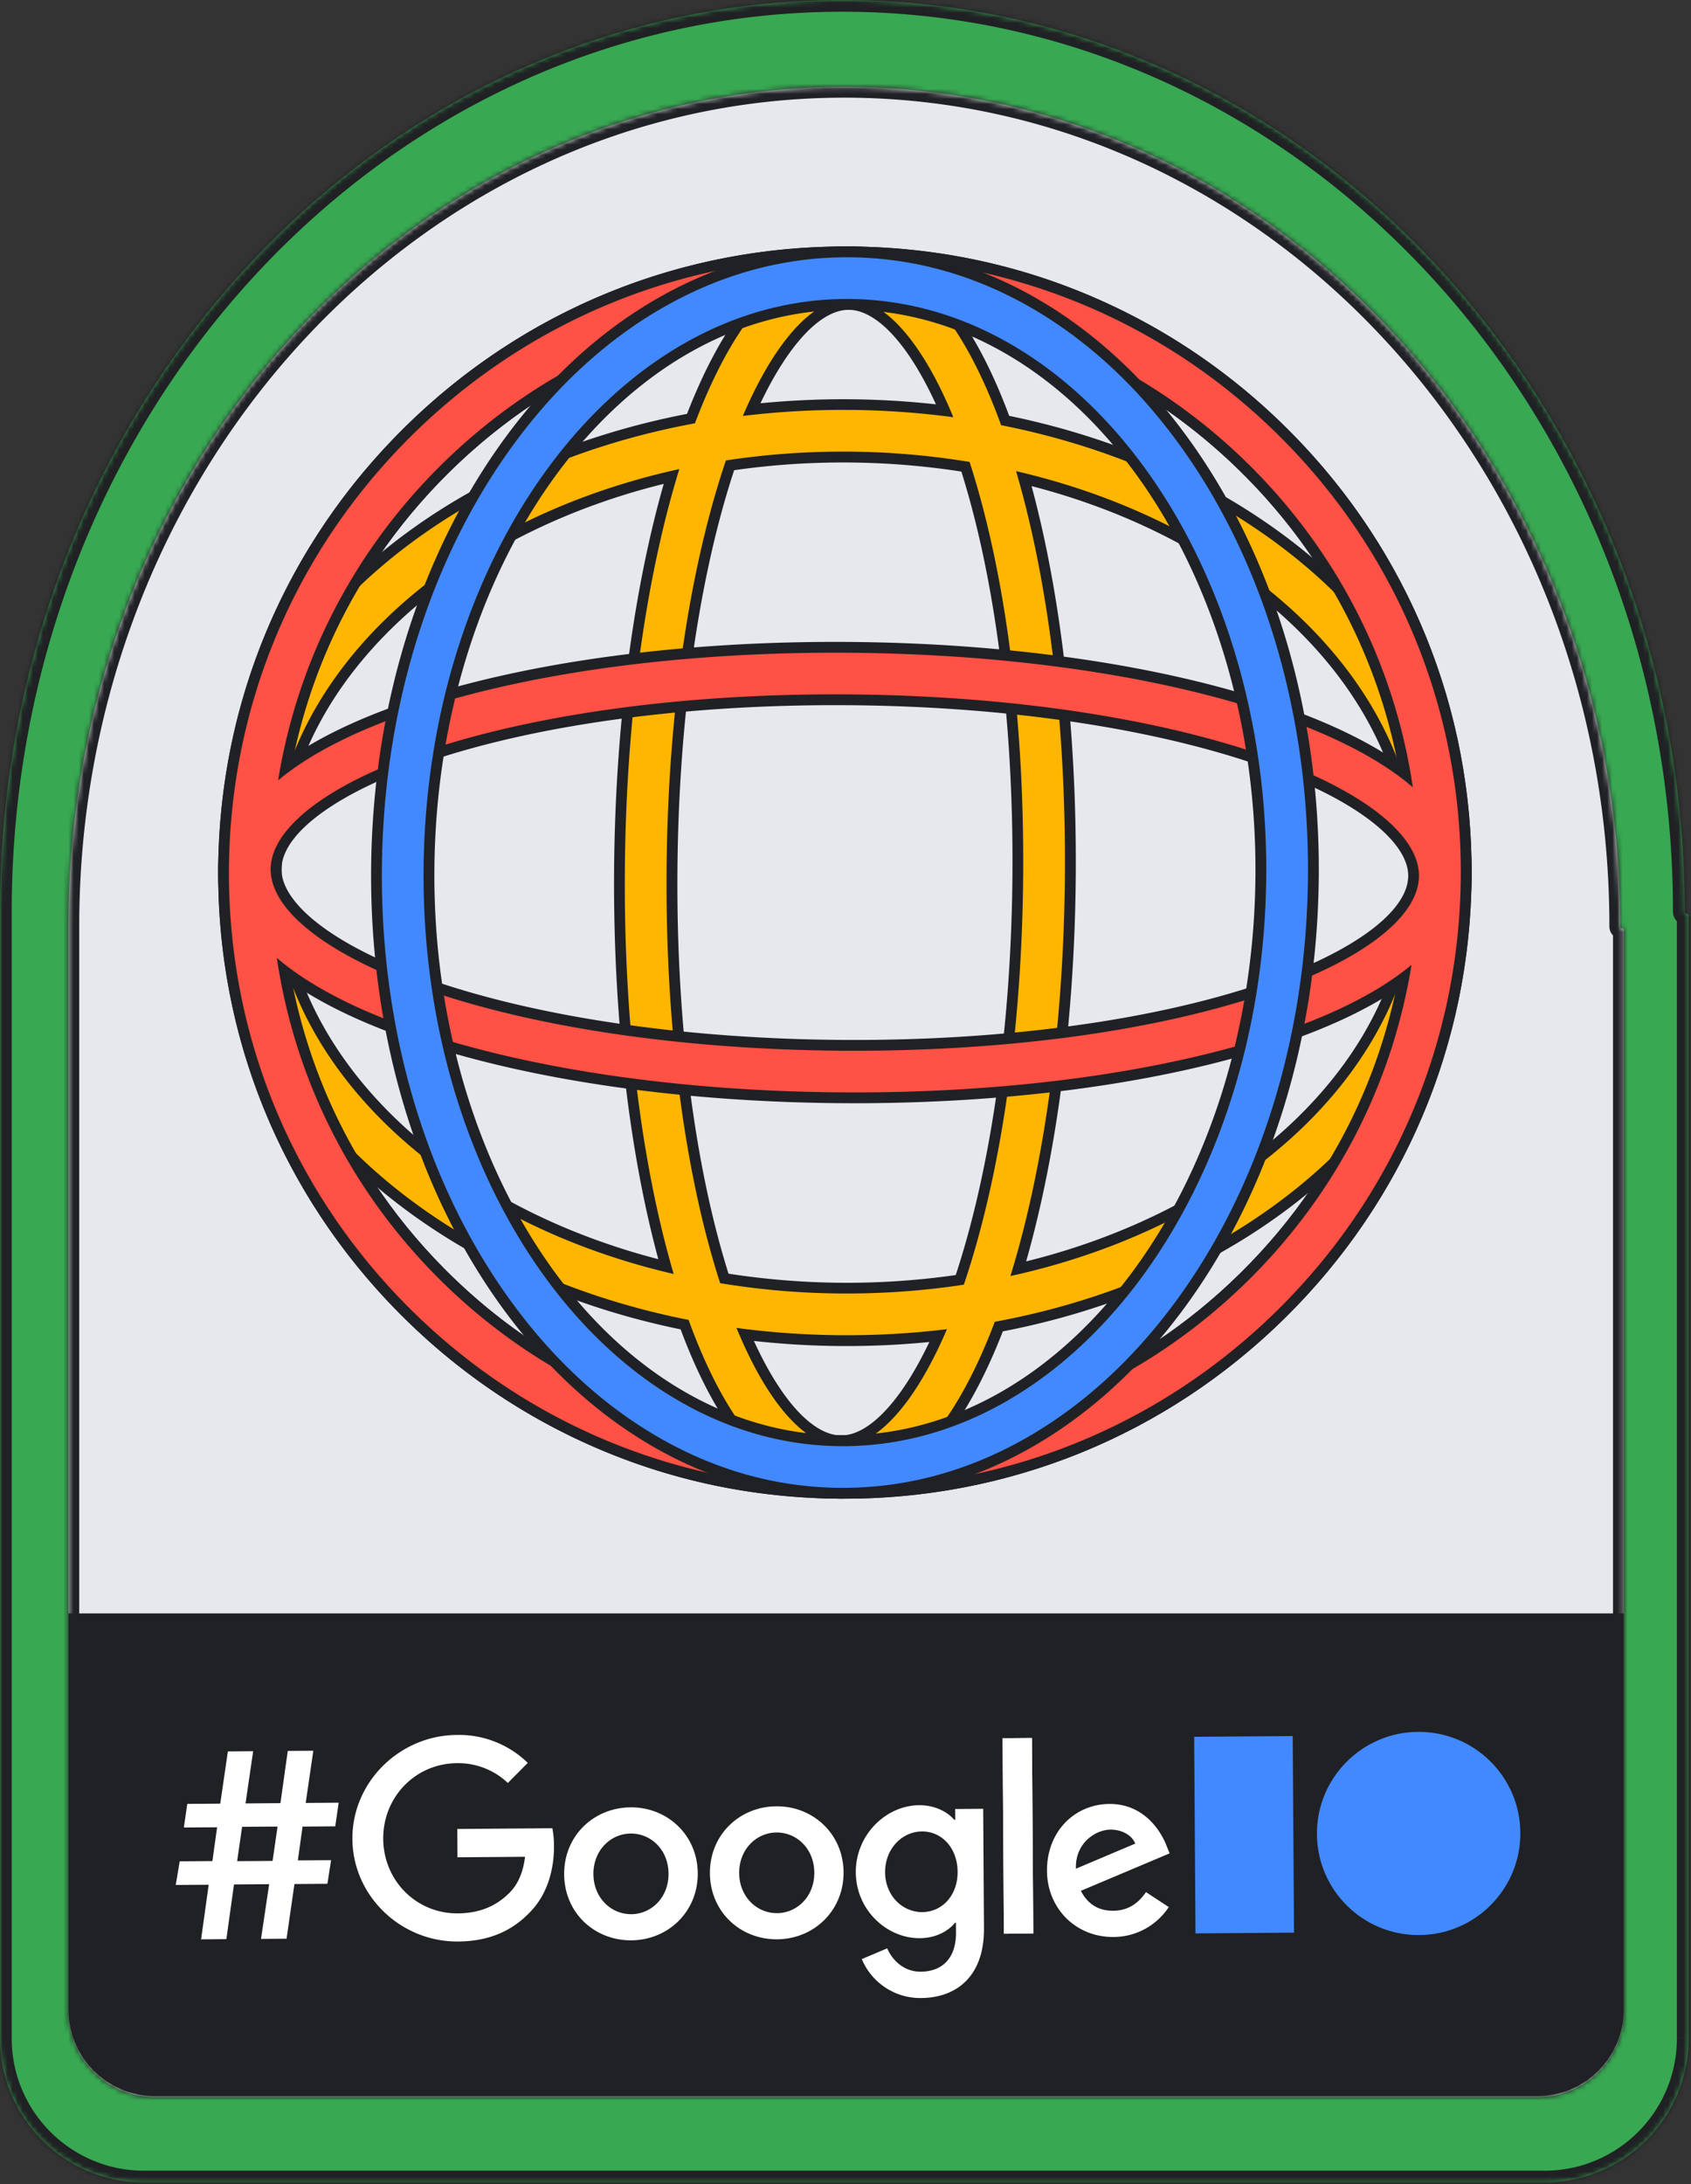 <svg xmlns="http://www.w3.org/2000/svg" width="333" height="430" fill="none"><rect width="100%" height="100%" fill="#333333" stroke="none"/><mask id="a" fill="#fff"><path fill-rule="evenodd" d="M332.142 179.858a.385.385 0 0 1-.385-.386v-.03C331.757 80.339 257.49 0 165.878 0S0 80.339 0 179.442a197.638 197.638 0 0 0 0 .416V401.3c0 15.663 12.697 28.36 28.36 28.36h275.806c15.663 0 28.36-12.697 28.36-28.36V180.242a.384.384 0 0 0-.384-.384Z" clip-rule="evenodd"/></mask><path fill="#38A852" fill-rule="evenodd" d="M332.142 179.858a.385.385 0 0 1-.385-.386v-.03C331.757 80.339 257.49 0 165.878 0S0 80.339 0 179.442a197.638 197.638 0 0 0 0 .416V401.3c0 15.663 12.697 28.36 28.36 28.36h275.806c15.663 0 28.36-12.697 28.36-28.36V180.242a.384.384 0 0 0-.384-.384Z" clip-rule="evenodd"/><path fill="#202124" d="m0 179.857 2.31-.005-2.31.005Zm331.757-.385h2.309-2.309Zm-2.31-.03v.03h4.619v-.03h-4.619ZM165.878 2.309c90.17 0 163.569 79.13 163.569 177.133h4.619c0-100.204-75.133-181.751-168.188-181.751v4.618ZM2.309 179.442C2.31 81.44 75.71 2.309 165.878 2.309v-4.618C72.823-2.31-2.309 79.238-2.309 179.442h4.618Zm0 .41v-.41h-4.618v.42l4.619-.01Zm0 221.448V179.858h-4.618V401.3h4.618Zm301.857 26.051H28.36v4.618h275.806v-4.618Zm26.051-247.109V401.3h4.619V180.242h-4.619Zm4.619 0a2.694 2.694 0 0 0-2.694-2.694v4.619a1.925 1.925 0 0 1-1.925-1.925h4.619Zm-30.67 251.727c16.938 0 30.67-13.731 30.67-30.669h-4.619c0 14.387-11.663 26.051-26.051 26.051v4.618ZM0 177.548c-1.139 0-2.31.902-2.31 2.31h4.62c0 1.407-1.17 2.309-2.31 2.309v-4.619Zm-2.309 2.314a2.31 2.31 0 0 1 2.31-2.314v4.619a2.31 2.31 0 0 0 2.309-2.315l-4.619.01Zm0 221.438c0 16.938 13.731 30.669 30.67 30.669v-4.618c-14.388 0-26.052-11.664-26.052-26.051h-4.618Zm331.756-221.828a2.696 2.696 0 0 0 2.695 2.695v-4.619c1.065 0 1.924.865 1.924 1.924h-4.619Z" mask="url(#a)"/><mask id="b" fill="#fff"><path fill-rule="evenodd" d="M319.411 182.769a.354.354 0 0 1-.354-.355v-.028c0-91.284-68.408-165.285-152.792-165.285-84.385 0-152.792 74-152.792 165.285V395.848c0 9.398 7.618 17.017 17.016 17.017h272.26c9.398 0 17.017-7.619 17.017-17.017V183.123a.355.355 0 0 0-.355-.354Z" clip-rule="evenodd"/></mask><path fill="#E6E8EB" fill-rule="evenodd" d="M319.411 182.769a.354.354 0 0 1-.354-.355v-.028c0-91.284-68.408-165.285-152.792-165.285-84.385 0-152.792 74-152.792 165.285V395.848c0 9.398 7.618 17.017 17.016 17.017h272.26c9.398 0 17.017-7.619 17.017-17.017V183.123a.355.355 0 0 0-.355-.354Z" clip-rule="evenodd"/><path fill="#202124" d="m13.473 182.769-2.127.004 2.127-.004Zm305.584-.355h-2.127 2.127Zm-2.127-.028v.028h4.254v-.028h-4.254ZM166.265 19.228c83.055 0 150.665 72.888 150.665 163.158h4.254c0-92.299-69.206-167.412-154.919-167.412v4.254ZM15.6 182.386c0-90.27 67.61-163.158 150.665-163.158v-4.254c-85.714 0-154.92 75.113-154.92 167.412H15.6Zm0 .378v-.378h-4.254v.387l4.254-.009Zm0 213.084V182.769h-4.254v213.079H15.6Zm287.149 14.889H30.489v4.255h272.26v-4.255Zm14.89-227.614v212.725h4.254V183.123h-4.254Zm4.254 0a2.481 2.481 0 0 0-2.482-2.481v4.254a1.772 1.772 0 0 1-1.772-1.773h4.254Zm-19.144 231.869c10.573 0 19.144-8.571 19.144-19.144h-4.254c0 8.223-6.667 14.889-14.89 14.889v4.255ZM13.473 180.642c-1.163 0-2.127.94-2.127 2.127H15.6a2.127 2.127 0 0 1-2.127 2.127v-4.254Zm-2.127 2.131a2.127 2.127 0 0 1 2.127-2.131v4.254c1.176 0 2.13-.955 2.127-2.132l-4.254.009Zm0 213.075c0 10.573 8.57 19.144 19.143 19.144v-4.255c-8.223 0-14.89-6.666-14.89-14.889h-4.253ZM316.93 182.414a2.48 2.48 0 0 0 2.481 2.482v-4.254c.982 0 1.773.796 1.773 1.772h-4.254Z" mask="url(#b)"/><path fill="#202124" d="M13.47 317.636h306.294v77.992c0 9.397-7.619 17.016-17.017 17.016H30.487c-9.398 0-17.016-7.619-17.016-17.016v-77.992Z"/><path fill="#FF5145" d="M111.717 281.229c-11.995-5.982-22.913-13.911-32.452-23.568-22.944-23.22-35.457-53.984-35.226-86.627.232-32.642 13.167-63.249 36.44-86.192 23.269-22.936 54.083-35.461 86.766-35.259 18.965.115 37.067 4.407 53.805 12.754 11.996 5.98 22.914 13.91 32.452 23.567 22.945 23.22 35.458 53.984 35.226 86.627-.228 32.636-13.173 63.246-36.439 86.192-23.27 22.936-54.083 35.461-86.766 35.259-18.965-.115-37.067-4.407-53.806-12.753ZM216.42 71.586c-15.324-7.641-31.892-11.564-49.259-11.674-29.918-.186-58.126 11.28-79.43 32.283-21.3 20.997-33.147 49.019-33.36 78.901-.212 29.881 11.243 58.044 32.253 79.302 8.734 8.843 18.735 16.102 29.71 21.575 15.319 7.638 31.893 11.564 49.253 11.671 29.919.185 58.126-11.28 79.43-32.284 21.3-20.997 33.148-49.019 33.36-78.9.212-29.882-11.242-58.044-32.253-79.303-8.733-8.843-18.735-16.102-29.71-21.574l.006.003Z"/><path fill="#202124" d="M220.569 63.293c11.787 5.877 22.651 13.724 32.177 23.359 22.744 23.017 35.153 53.516 34.921 85.873-.225 32.361-13.059 62.702-36.125 85.439-23.067 22.736-53.614 35.157-86.012 34.954-18.831-.112-36.975-4.48-53.339-12.64-11.787-5.877-22.65-13.724-32.176-23.358-22.745-23.018-35.154-53.517-34.922-85.874.225-32.361 13.059-62.702 36.125-85.438 23.067-22.737 53.614-35.158 86.012-34.955 18.832.112 36.975 4.48 53.339 12.64ZM115.866 272.936c15.255 7.606 32.168 11.677 49.726 11.787 30.203.186 58.68-11.391 80.184-32.587 21.503-21.197 33.468-49.486 33.68-79.652.213-30.166-11.353-58.598-32.557-80.056-8.876-8.985-19.008-16.301-29.995-21.78-15.255-7.606-32.168-11.678-49.726-11.787-30.203-.186-58.681 11.39-80.184 32.587-21.503 21.197-33.468 49.485-33.68 79.652-.213 30.166 11.353 58.597 32.557 80.055 8.876 8.986 19.007 16.302 29.995 21.781ZM221.521 61.392c-16.885-8.419-35.148-12.752-54.272-12.867-32.962-.199-64.042 12.431-87.517 35.573-23.473 23.137-36.528 54.016-36.757 86.937-.232 32.927 12.386 63.958 35.54 87.377 9.624 9.739 20.64 17.741 32.737 23.773 16.885 8.419 35.148 12.752 54.272 12.867 32.962.199 64.042-12.431 87.517-35.573 23.473-23.136 36.528-54.015 36.757-86.936.228-32.922-12.386-63.958-35.54-87.378-9.624-9.738-20.64-17.74-32.737-23.773ZM116.817 271.035c-10.873-5.422-20.773-12.614-29.43-21.372-20.811-21.056-32.155-48.95-31.95-78.549.207-29.6 11.943-57.353 33.044-78.157C109.582 72.154 137.52 60.8 167.156 60.98c17.196.104 33.614 3.992 48.787 11.557 10.873 5.422 20.774 12.615 29.431 21.372 20.811 21.056 32.155 48.95 31.949 78.549-.207 29.6-11.943 57.353-33.043 78.157-21.101 20.804-49.039 32.158-78.676 31.978-17.195-.103-33.614-3.992-48.787-11.557Z"/><path fill="#FFB600" d="M156.837 291.856c-3.71-1.85-7.263-4.928-10.563-9.146-4.264-5.459-8.118-12.827-11.462-21.928-12.725-2.561-24.741-6.636-35.735-12.118-6.828-3.405-13.254-7.362-19.103-11.758-11.28-8.49-20.133-18.375-26.318-29.399-6.482-11.552-9.72-23.823-9.634-36.47.087-12.646 3.5-24.878 10.137-36.349 6.335-10.948 15.327-20.729 26.729-29.072 15.41-11.285 34.476-19.305 55.167-23.206 3.469-9.052 7.43-16.38 11.767-21.784 5.914-7.367 12.448-11.083 19.398-11.038 2.97.017 5.89.736 8.68 2.127 3.709 1.85 7.263 4.928 10.563 9.146 4.263 5.46 8.118 12.828 11.461 21.928 12.726 2.562 24.741 6.637 35.735 12.119 6.829 3.405 13.261 7.364 19.104 11.758 11.282 8.483 20.133 18.375 26.317 29.398 6.476 11.55 9.721 23.823 9.634 36.47-.087 12.647-3.5 24.878-10.143 36.346-6.335 10.948-15.327 20.73-26.729 29.073-15.409 11.284-34.476 19.304-55.167 23.205-3.469 9.052-7.429 16.379-11.767 21.785-5.92 7.363-12.448 11.082-19.401 11.044-2.97-.017-5.89-.737-8.68-2.128l.01-.003Zm-10.114-29.149c4.469 10.319 9.69 17.348 14.781 19.887 1.389.692 2.765 1.046 4.093 1.051 6.281.036 13.221-7.483 19.161-20.711a163.884 163.884 0 0 1-19.022.981 165.585 165.585 0 0 1-19.01-1.214l-.003.006ZM132.224 93.784c-21.762 5.06-41.315 15.158-55.212 28.534-14.693 14.144-22.52 31.014-22.648 48.778-.187 27.266 18.218 52.782 49.248 68.255 8.534 4.255 17.785 7.617 27.524 10.003-6.11-21.698-9.357-49.243-9.158-77.849.2-28.605 3.833-56.109 10.249-77.727l-.003.006Zm11.527-2.185c-7.164 21.421-11.215 49.792-11.428 79.974-.212 30.183 3.447 58.598 10.308 80.109a152.5 152.5 0 0 0 23.175 1.913c7.787.051 15.589-.499 23.198-1.629 7.158-21.424 11.216-49.792 11.428-79.974.213-30.183-3.446-58.598-10.308-80.109a152.526 152.526 0 0 0-46.373-.284Zm57.862 2.609c6.111 21.698 9.357 49.243 9.158 77.849-.203 28.596-3.833 56.108-10.249 77.727 21.762-5.061 41.315-15.158 55.212-28.534 14.693-14.143 22.519-31.014 22.651-48.784.187-27.266-18.218-52.783-49.248-68.255-8.534-4.255-17.785-7.617-27.524-10.003Zm-30.368-33.24c-1.389-.692-2.765-1.046-4.093-1.051-6.281-.036-13.221 7.483-19.161 20.71a165.742 165.742 0 0 1 19.023-.98c6.375.036 12.76.45 19.009 1.214-4.469-10.32-9.684-17.345-14.781-19.887l.003-.006Z"/><path fill="#202124" d="M175.442 52.66c3.57 1.78 6.984 4.74 10.195 8.851 4.289 5.488 8.153 12.948 11.509 22.197 12.821 2.53 24.979 6.621 36.049 12.141 6.746 3.364 13.09 7.263 18.939 11.66 11.158 8.398 19.92 18.182 26.029 29.073 6.39 11.387 9.581 23.484 9.494 35.94-.09 12.464-3.452 24.514-10 35.824-6.262 10.818-15.159 20.489-26.434 28.752-15.606 11.424-34.629 19.308-55.325 23.127-3.486 9.21-7.446 16.617-11.816 22.054-5.701 7.1-11.953 10.68-18.563 10.638-2.819-.02-5.564-.693-8.214-2.014-3.57-1.78-6.984-4.741-10.195-8.852-4.289-5.487-8.153-12.947-11.509-22.197-12.821-2.53-24.979-6.621-36.05-12.14-6.746-3.364-13.089-7.264-18.938-11.66-11.165-8.402-19.92-18.182-26.029-29.073-6.39-11.388-9.581-23.484-9.494-35.941.09-12.463 3.452-24.514 10-35.823 6.262-10.818 15.153-20.492 26.434-28.753 15.6-11.427 34.629-19.307 55.325-23.126 3.485-9.211 7.446-16.617 11.815-22.054 5.701-7.1 11.954-10.68 18.564-10.638 2.818.02 5.564.692 8.214 2.014Zm-29.161 29.23a163.028 163.028 0 0 1 20.734-1.188c7.016.039 13.941.53 20.719 1.44-4.758-11.563-10.375-19.32-16.005-22.127-1.522-.759-3.05-1.157-4.559-1.165-7.076-.045-14.632 8.419-20.889 23.04Zm52.699 169.327c46.292-10.127 80.202-41.501 80.463-78.745.202-28.691-19.619-54.146-49.831-69.211-9.003-4.49-18.929-8.053-29.521-10.508 6.424 21.91 9.822 49.816 9.613 79.295-.209 29.48-3.997 57.341-10.724 79.169Zm-57.162 1.406a152.462 152.462 0 0 0 23.981 2.03c8.23.051 16.257-.554 24.003-1.735 7.326-21.6 11.475-50.31 11.688-80.92.212-30.61-3.535-59.371-10.555-81.056a152.583 152.583 0 0 0-23.981-2.03c-8.23-.05-16.257.554-24.003 1.735-7.325 21.601-11.475 50.311-11.688 80.921-.212 30.61 3.535 59.371 10.555 81.055Zm-38.677-12.319c9.004 4.49 18.93 8.054 29.522 10.509-6.424-21.91-9.823-49.816-9.614-79.296.209-29.479 3.997-57.34 10.724-79.168-46.291 10.127-80.202 41.501-80.463 78.745-.202 28.691 19.62 54.146 49.831 69.21Zm57.89 43.25c1.528.762 3.049 1.156 4.559 1.165 7.076.045 14.632-8.419 20.888-23.04a162.943 162.943 0 0 1-20.734 1.188 163.1 163.1 0 0 1-20.712-1.437c4.758 11.563 10.375 19.32 16.005 22.127m15.366-232.785c-2.942-1.467-6.02-2.218-9.156-2.238-7.298-.045-14.105 3.804-20.238 11.434-4.315 5.377-8.26 12.609-11.719 21.515-20.624 3.974-39.628 12.01-55.015 23.282-11.519 8.434-20.606 18.327-27.02 29.402-6.733 11.629-10.196 24.041-10.283 36.878-.087 12.837 3.2 25.281 9.767 36.995 6.254 11.154 15.21 21.152 26.606 29.725 5.9 4.437 12.38 8.428 19.271 11.865 10.906 5.438 22.816 9.5 35.418 12.087 3.334 8.946 7.17 16.226 11.414 21.659 3.395 4.345 7.073 7.524 10.921 9.443 2.942 1.467 6.021 2.218 9.156 2.238 7.298.045 14.105-3.804 20.238-11.434 4.315-5.377 8.26-12.609 11.72-21.515 20.623-3.975 39.627-12.01 55.014-23.282 11.519-8.435 20.606-18.327 27.021-29.402 6.735-11.636 10.195-24.041 10.282-36.878.094-12.833-3.199-25.281-9.767-36.995-6.254-11.154-15.203-21.149-26.606-29.725-5.899-4.437-12.379-8.428-19.271-11.865-10.905-5.438-22.816-9.5-35.418-12.087-3.334-8.946-7.176-16.229-11.414-21.659-3.395-4.345-7.072-7.524-10.921-9.443Zm-26.644 28.616c5.518-11.625 11.91-18.428 17.408-18.394 1.16.008 2.38.324 3.623.944 4.597 2.292 9.336 8.51 13.523 17.667a165.664 165.664 0 0 0-17.269-1.003 166.89 166.89 0 0 0-17.282.796l-.003-.01Zm53.381 16.31c9.013 2.333 17.592 5.518 25.536 9.48 30.656 15.285 48.845 40.441 48.658 67.296-.119 17.475-7.837 34.083-22.318 48.023-13.38 12.882-32.077 22.694-52.944 27.836 6.117-21.435 9.582-48.333 9.775-76.261.194-27.928-2.888-54.869-8.707-76.374Zm-58.569-3.127a151.475 151.475 0 0 1 22.383-1.521c7.504.044 15.021.65 22.364 1.793 6.7 21.327 10.27 49.366 10.057 79.153-.212 29.787-4.168 57.778-11.168 79.027a151.43 151.43 0 0 1-22.383 1.521 152.392 152.392 0 0 1-22.363-1.793c-6.7-21.327-10.27-49.366-10.058-79.153.213-29.787 4.169-57.778 11.168-79.027Zm-40.469 145.846c-30.656-15.286-48.845-40.442-48.658-67.296.12-17.476 7.838-34.084 22.318-48.024 13.38-12.882 32.077-22.693 52.945-27.836-6.118 21.435-9.583 48.333-9.776 76.261-.193 27.928 2.889 54.869 8.707 76.374-9.013-2.333-17.591-5.518-25.536-9.479Zm44.36 25.578c5.697.632 11.486.97 17.269 1.003 5.783.034 11.578-.228 17.282-.796-5.518 11.625-11.91 18.429-17.407 18.395-1.161-.009-2.381-.324-3.624-.944-4.597-2.292-9.336-8.51-13.523-17.667l.003.009Z"/><path fill="#FF5145" d="M111.71 281.229c-11.996-5.982-22.914-13.911-32.453-23.568-22.944-23.22-35.457-53.984-35.225-86.627.231-32.642 13.166-63.249 36.439-86.192 23.269-22.936 54.083-35.461 86.766-35.259 18.965.115 37.067 4.407 53.805 12.754 11.996 5.98 22.914 13.91 32.452 23.567 22.945 23.22 35.458 53.984 35.226 86.627-.228 32.636-13.173 63.246-36.439 86.192-23.269 22.936-54.083 35.461-86.766 35.259-18.965-.115-37.067-4.407-53.799-12.75l-.006-.003Zm-55.697-90.082c3.872 22.434 14.42 42.878 30.604 59.251 8.733 8.843 18.734 16.102 29.71 21.575 15.324 7.641 31.892 11.564 49.259 11.674 29.918.185 58.126-11.28 79.429-32.283 16.418-16.181 27.247-36.486 31.434-58.875-6.338 4.7-15.009 8.871-25.808 12.4-22.703 7.434-52.736 11.418-84.585 11.228-31.84-.194-61.821-4.543-84.415-12.255-5.421-1.848-10.348-3.877-14.66-6.026-4.31-2.15-7.886-4.345-10.974-6.692l.006.003Zm205.004-36.222c-3.906-1.947-8.373-3.787-13.268-5.451-21.566-7.358-50.378-11.512-81.133-11.703-30.756-.192-59.628 3.611-81.292 10.708-19.038 6.237-30.893 14.9-30.95 22.614-.043 5.702 6.123 11.935 17.358 17.537 3.906 1.948 8.373 3.787 13.267 5.452 21.567 7.358 50.379 11.512 81.134 11.703 30.755.191 59.628-3.612 81.291-10.709 19.036-6.23 30.894-14.9 30.952-22.613.041-5.703-6.124-11.936-17.359-17.538Zm-44.604-83.34c-15.325-7.64-31.893-11.563-49.26-11.673-29.918-.186-58.126 11.28-79.43 32.283-16.417 16.18-27.246 36.485-31.433 58.875 6.338-4.701 15.01-8.871 25.808-12.401 22.703-7.433 52.736-11.418 84.585-11.227 31.846.197 61.828 4.546 84.415 12.254 5.421 1.848 10.348 3.877 14.659 6.027 4.312 2.15 7.888 4.345 10.975 6.692-3.872-22.434-14.414-42.875-30.603-59.251-8.733-8.843-18.735-16.103-29.71-21.575l-.006-.003Z"/><path fill="#202124" d="M220.564 63.293c11.787 5.877 22.65 13.724 32.176 23.359 22.745 23.017 35.154 53.516 34.922 85.873-.225 32.361-13.059 62.702-36.125 85.439-23.067 22.736-53.614 35.157-86.012 34.954-18.832-.112-36.975-4.48-53.339-12.64-11.787-5.877-22.65-13.724-32.177-23.358-22.744-23.018-35.153-53.517-34.921-85.874.225-32.361 13.059-62.702 36.125-85.438 23.067-22.737 53.614-35.158 86.011-34.955 18.832.112 36.976 4.48 53.34 12.64ZM54.772 153.63c.393-.327.796-.657 1.21-.98 6.313-4.919 15.21-9.286 26.449-12.968 22.593-7.401 52.511-11.364 84.243-11.176 31.729.193 61.593 4.524 84.079 12.197 5.399 1.845 10.249 3.836 14.529 5.97 4.584 2.286 8.509 4.734 11.739 7.318.412.332.808.664 1.198.993-3.472-23.548-14.287-45.312-31.335-62.568-8.882-8.989-19.007-16.302-29.995-21.78-15.255-7.607-32.168-11.678-49.726-11.788-30.203-.185-58.68 11.39-80.184 32.588-17.296 17.048-28.407 38.677-32.21 62.184m16.478 35.964c3.912 1.95 8.398 3.799 13.397 5.508 21.675 7.396 50.61 11.572 81.477 11.763 30.866.191 59.859-3.631 81.627-10.763 19.784-6.475 31.626-15.302 31.684-23.617.045-6.2-6.466-12.772-17.949-18.497-3.912-1.951-8.398-3.799-13.397-5.509-21.675-7.395-50.61-11.571-81.476-11.762-30.866-.192-59.859 3.631-81.628 10.763-19.783 6.474-31.625 15.302-31.683 23.617-.045 6.2 6.466 12.771 17.948 18.497Zm-3.792 7.307c-4.584-2.285-8.509-4.733-11.74-7.317a73.243 73.243 0 0 1-1.198-.994c3.473 23.549 14.288 45.313 31.336 62.569 8.882 8.989 19.007 16.302 29.995 21.78 15.255 7.607 32.168 11.678 49.725 11.788 30.204.185 58.681-11.391 80.185-32.588 17.296-17.048 28.407-38.677 32.21-62.184-.393.326-.795.656-1.211.979-6.312 4.919-15.209 9.286-26.448 12.968-22.593 7.402-52.511 11.364-84.24 11.17-31.729-.193-61.593-4.524-84.079-12.197-5.399-1.845-10.25-3.836-14.529-5.97M221.51 61.389c-16.884-8.419-35.148-12.752-54.272-12.867-32.961-.199-64.041 12.43-87.517 35.573-23.472 23.136-36.528 54.016-36.756 86.937-.232 32.927 12.386 63.957 35.54 87.377 9.623 9.739 20.64 17.741 32.737 23.773 16.884 8.419 35.148 12.752 54.271 12.867 32.962.199 64.042-12.431 87.518-35.573 23.472-23.136 36.527-54.016 36.756-86.937.229-32.921-12.386-63.957-35.54-87.377-9.624-9.738-20.64-17.74-32.737-23.773ZM57.854 148.675c4.475-21.146 14.993-40.323 30.615-55.72 21.101-20.805 49.039-32.159 78.675-31.98 17.196.105 33.615 3.993 48.787 11.558 10.874 5.422 20.774 12.614 29.431 21.372 15.409 15.592 25.654 34.886 29.833 56.088-2.653-1.821-5.652-3.57-8.974-5.227-4.35-2.168-9.33-4.216-14.792-6.077-22.702-7.749-52.801-12.118-84.751-12.311-31.957-.197-62.114 3.813-84.919 11.275-9.71 3.177-17.735 6.879-23.918 11.016l.013.006Zm14.35 39.011c-10.695-5.333-16.807-11.373-16.775-16.582.052-7.241 11.63-15.527 30.219-21.609 21.559-7.062 50.311-10.846 80.959-10.661 30.647.185 59.341 4.321 80.797 11.647 4.854 1.652 9.273 3.475 13.134 5.401 10.696 5.333 16.808 11.373 16.776 16.582-.052 7.241-11.63 15.527-30.219 21.608-21.559 7.063-50.311 10.847-80.958 10.662-30.648-.185-59.342-4.321-80.798-11.647-4.854-1.652-9.273-3.475-13.134-5.401Zm-5.694 11.109c4.35 2.169 9.323 4.214 14.792 6.078 22.695 7.746 52.8 12.117 84.757 12.314 31.957.197 62.114-3.813 84.919-11.275 9.711-3.177 17.735-6.879 23.918-11.016-4.476 21.146-14.994 40.323-30.616 55.721-21.1 20.804-49.038 32.158-78.675 31.978-17.195-.103-33.614-3.992-48.787-11.557-10.873-5.422-20.773-12.614-29.43-21.372-15.41-15.592-25.654-34.886-29.834-56.088 2.654 1.821 5.652 3.57 8.975 5.227l-.02-.01Z"/><path fill="#4289FF" d="M133.469 286.203a80.8 80.8 0 0 1-4.327-2.323c-10.956-6.318-20.741-15.29-29.084-26.669-16.946-23.094-26.149-53.632-25.923-85.991.225-32.36 9.862-62.789 27.123-85.672 8.504-11.275 18.415-20.123 29.457-26.31 11.569-6.477 23.86-9.729 36.522-9.653 11.064.07 21.855 2.68 32.056 7.767a81.32 81.32 0 0 1 4.327 2.324c10.956 6.317 20.741 15.29 29.084 26.669 16.945 23.094 26.148 53.632 25.923 85.991-.225 32.359-9.863 62.788-27.124 85.671-8.503 11.276-18.414 20.124-29.457 26.31-11.568 6.477-23.859 9.729-36.521 9.654-11.064-.071-21.855-2.681-32.056-7.768ZM194.721 66.63c-8.819-4.398-18.092-6.654-27.555-6.71-21.776-.132-42.383 11.346-58.011 32.328-15.708 21.077-24.467 49.15-24.676 79.04-.332 47.054 21.199 89.509 53.565 105.647 8.813 4.395 18.085 6.651 27.555 6.71 45.162.275 82.256-49.679 82.693-111.364.332-47.054-21.199-89.51-53.565-105.648l-.006-.003Z"/><path fill="#202124" d="M198.821 58.312a79.321 79.321 0 0 1 4.27 2.295c10.826 6.245 20.504 15.115 28.764 26.375 16.809 22.907 25.942 53.22 25.717 85.358-.225 32.137-9.786 62.335-26.911 85.041-8.418 11.152-18.221 19.911-29.131 26.021-11.407 6.392-23.52 9.59-35.992 9.514-10.921-.071-21.525-2.643-31.587-7.66a79.269 79.269 0 0 1-4.27-2.295c-10.825-6.245-20.503-15.116-28.763-26.375-16.81-22.907-25.943-53.22-25.717-85.358.225-32.138 9.786-62.335 26.911-85.041 8.418-11.152 18.221-19.911 29.13-26.021 11.407-6.392 23.521-9.59 35.992-9.514 10.922.07 21.526 2.643 31.587 7.66Zm-61.252 219.573c8.743 4.36 18.181 6.762 28.027 6.827 45.746.281 83.324-50.152 83.759-112.417.341-48.862-22.29-90.718-54.155-106.606-8.743-4.36-18.18-6.762-28.027-6.827-45.746-.281-83.324 50.152-83.758 112.417-.342 48.862 22.289 90.718 54.154 106.606Zm62.21-221.47c-10.353-5.163-21.297-7.818-32.522-7.882-12.852-.075-25.315 3.218-37.048 9.788-11.173 6.255-21.191 15.208-29.784 26.597-17.4 23.068-27.114 53.712-27.342 86.299-.229 32.587 9.05 63.353 26.126 86.631 8.435 11.496 18.331 20.563 29.413 26.96a84.628 84.628 0 0 0 4.384 2.352c10.354 5.162 21.297 7.817 32.523 7.881 12.852.075 25.314-3.218 37.048-9.788 11.172-6.255 21.187-15.202 29.783-26.597 17.4-23.067 27.114-53.712 27.342-86.299.229-32.587-9.05-63.353-26.126-86.63-8.434-11.497-18.331-20.564-29.413-26.96a84 84 0 0 0-4.384-2.353Zm-61.258 219.57c-32.018-15.965-53.304-58.037-52.98-104.698.429-61.097 37.04-110.58 81.619-110.31 9.305.056 18.422 2.275 27.089 6.596 32.017 15.965 53.304 58.037 52.979 104.699-.428 61.096-37.04 110.578-81.619 110.309-9.304-.056-18.422-2.275-27.088-6.596Z"/><path fill="#fff" d="M69.397 362.068c-.079-11.212 9.283-20.417 20.531-20.503a19.353 19.353 0 0 1 14 5.501l-3.919 3.955a14.185 14.185 0 0 0-10.047-3.896c-8.192.064-14.548 6.699-14.497 14.893.057 8.198 6.49 14.733 14.695 14.675 5.317-.042 8.325-2.194 10.252-4.144 1.576-1.6 2.601-3.898 2.984-7l-13.31.1-.034-5.576 18.721-.144c.215 1.15.326 2.32.32 3.488.031 4.167-1.075 9.336-4.732 13.04-3.56 3.734-8.115 5.731-14.164 5.774-11.248.086-20.727-8.954-20.8-20.163ZM124.307 376.849c-3.972.029-7.415-3.218-7.45-7.882-.028-4.661 3.37-7.963 7.343-7.991 3.972-.029 7.414 3.17 7.45 7.882.035 4.711-3.374 7.968-7.346 7.997m-.136-21.037c-7.251.053-13.123 5.607-13.071 13.197.052 7.59 5.995 13.039 13.239 12.982 7.25-.053 13.116-5.658 13.071-13.197-.052-7.542-5.995-13.039-13.245-12.985l.006.003ZM153.012 376.644c-3.972.029-7.415-3.218-7.45-7.882-.028-4.661 3.37-7.963 7.343-7.991 3.972-.029 7.415 3.17 7.45 7.882.035 4.711-3.373 7.968-7.346 7.997m-.136-21.037c-7.25.053-13.123 5.607-13.071 13.197.052 7.59 5.995 13.039 13.245 12.985 7.251-.053 13.116-5.658 13.071-13.197-.051-7.542-5.994-13.039-13.239-12.982l-.006-.003ZM203.218 342.16l-5.78.043.256 38.494 5.781-.044-.257-38.493Z"/><path fill="#fff" d="m203.218 342.16-5.78.043.256 38.494 5.781-.044-.257-38.493ZM218.68 360.207c2.283-.017 4.226 1.108 4.882 2.745l-11.686 4.947c-.183-5.058 3.872-7.665 6.798-7.695m.556 15.971c-2.93.02-5.021-1.302-6.382-3.923l17.481-7.377-.6-1.477c-1.115-2.919-4.469-8.302-11.279-8.248-6.8.051-12.324 5.403-12.272 13.189.045 7.343 5.649 13.054 13.096 13.001a13.06 13.06 0 0 0 10.884-5.892l-4.488-2.941c-1.489 2.185-3.511 3.648-6.44 3.668ZM181.651 376.443c-3.972.029-7.32-3.267-7.353-7.836-.03-4.559 3.277-8.014 7.249-8.043 3.972-.028 7.004 3.319 7.032 7.932.034 4.617-3.016 7.913-6.94 7.941m6.462-20.296.016 2.131h-.197c-1.301-1.539-3.793-2.897-6.918-2.877-6.556.05-12.523 5.849-12.471 13.242.046 7.39 6.095 12.993 12.645 12.939 3.126-.019 5.602-1.429 6.88-3.031h.196l.01 1.884c.033 5.009-2.625 7.707-6.93 7.741-3.522.025-5.722-2.489-6.622-4.597l-5 2.12a12.474 12.474 0 0 0 11.686 7.666c6.752-.05 12.436-4.058 12.371-13.737l-.153-23.522-5.507.044-.006-.003Z"/><path fill="#4289FF" d="m254.565 341.785-19.401.146.258 38.7 19.401-.146-.258-38.7ZM279.234 340.954c-11.058.084-19.969 9.105-19.899 20.155.074 11.045 9.097 19.937 20.162 19.856 11.058-.083 19.969-9.104 19.898-20.155-.073-11.044-9.097-19.936-20.161-19.856Z"/><path fill="#fff" d="m41.1 371.052-6.492.048.78-4.656 6.439-.051.927-6.653-6.547.046.676-4.652 6.492-.049 1.5-10.277 4.976-.04-1.499 10.278 6.873-.055 1.445-10.28 5.031-.037-1.499 10.278 6.493-.049-.676 4.652-6.438.051-.927 6.653 6.546-.046-.723 4.652-6.492.049-1.553 10.763-5.03.037 1.602-10.77-6.926.052-1.5 10.765-4.976.04 1.498-10.765v.016Zm12.578-4.69.979-6.762-6.98.05-.98 6.762 6.98-.05Z"/></svg>